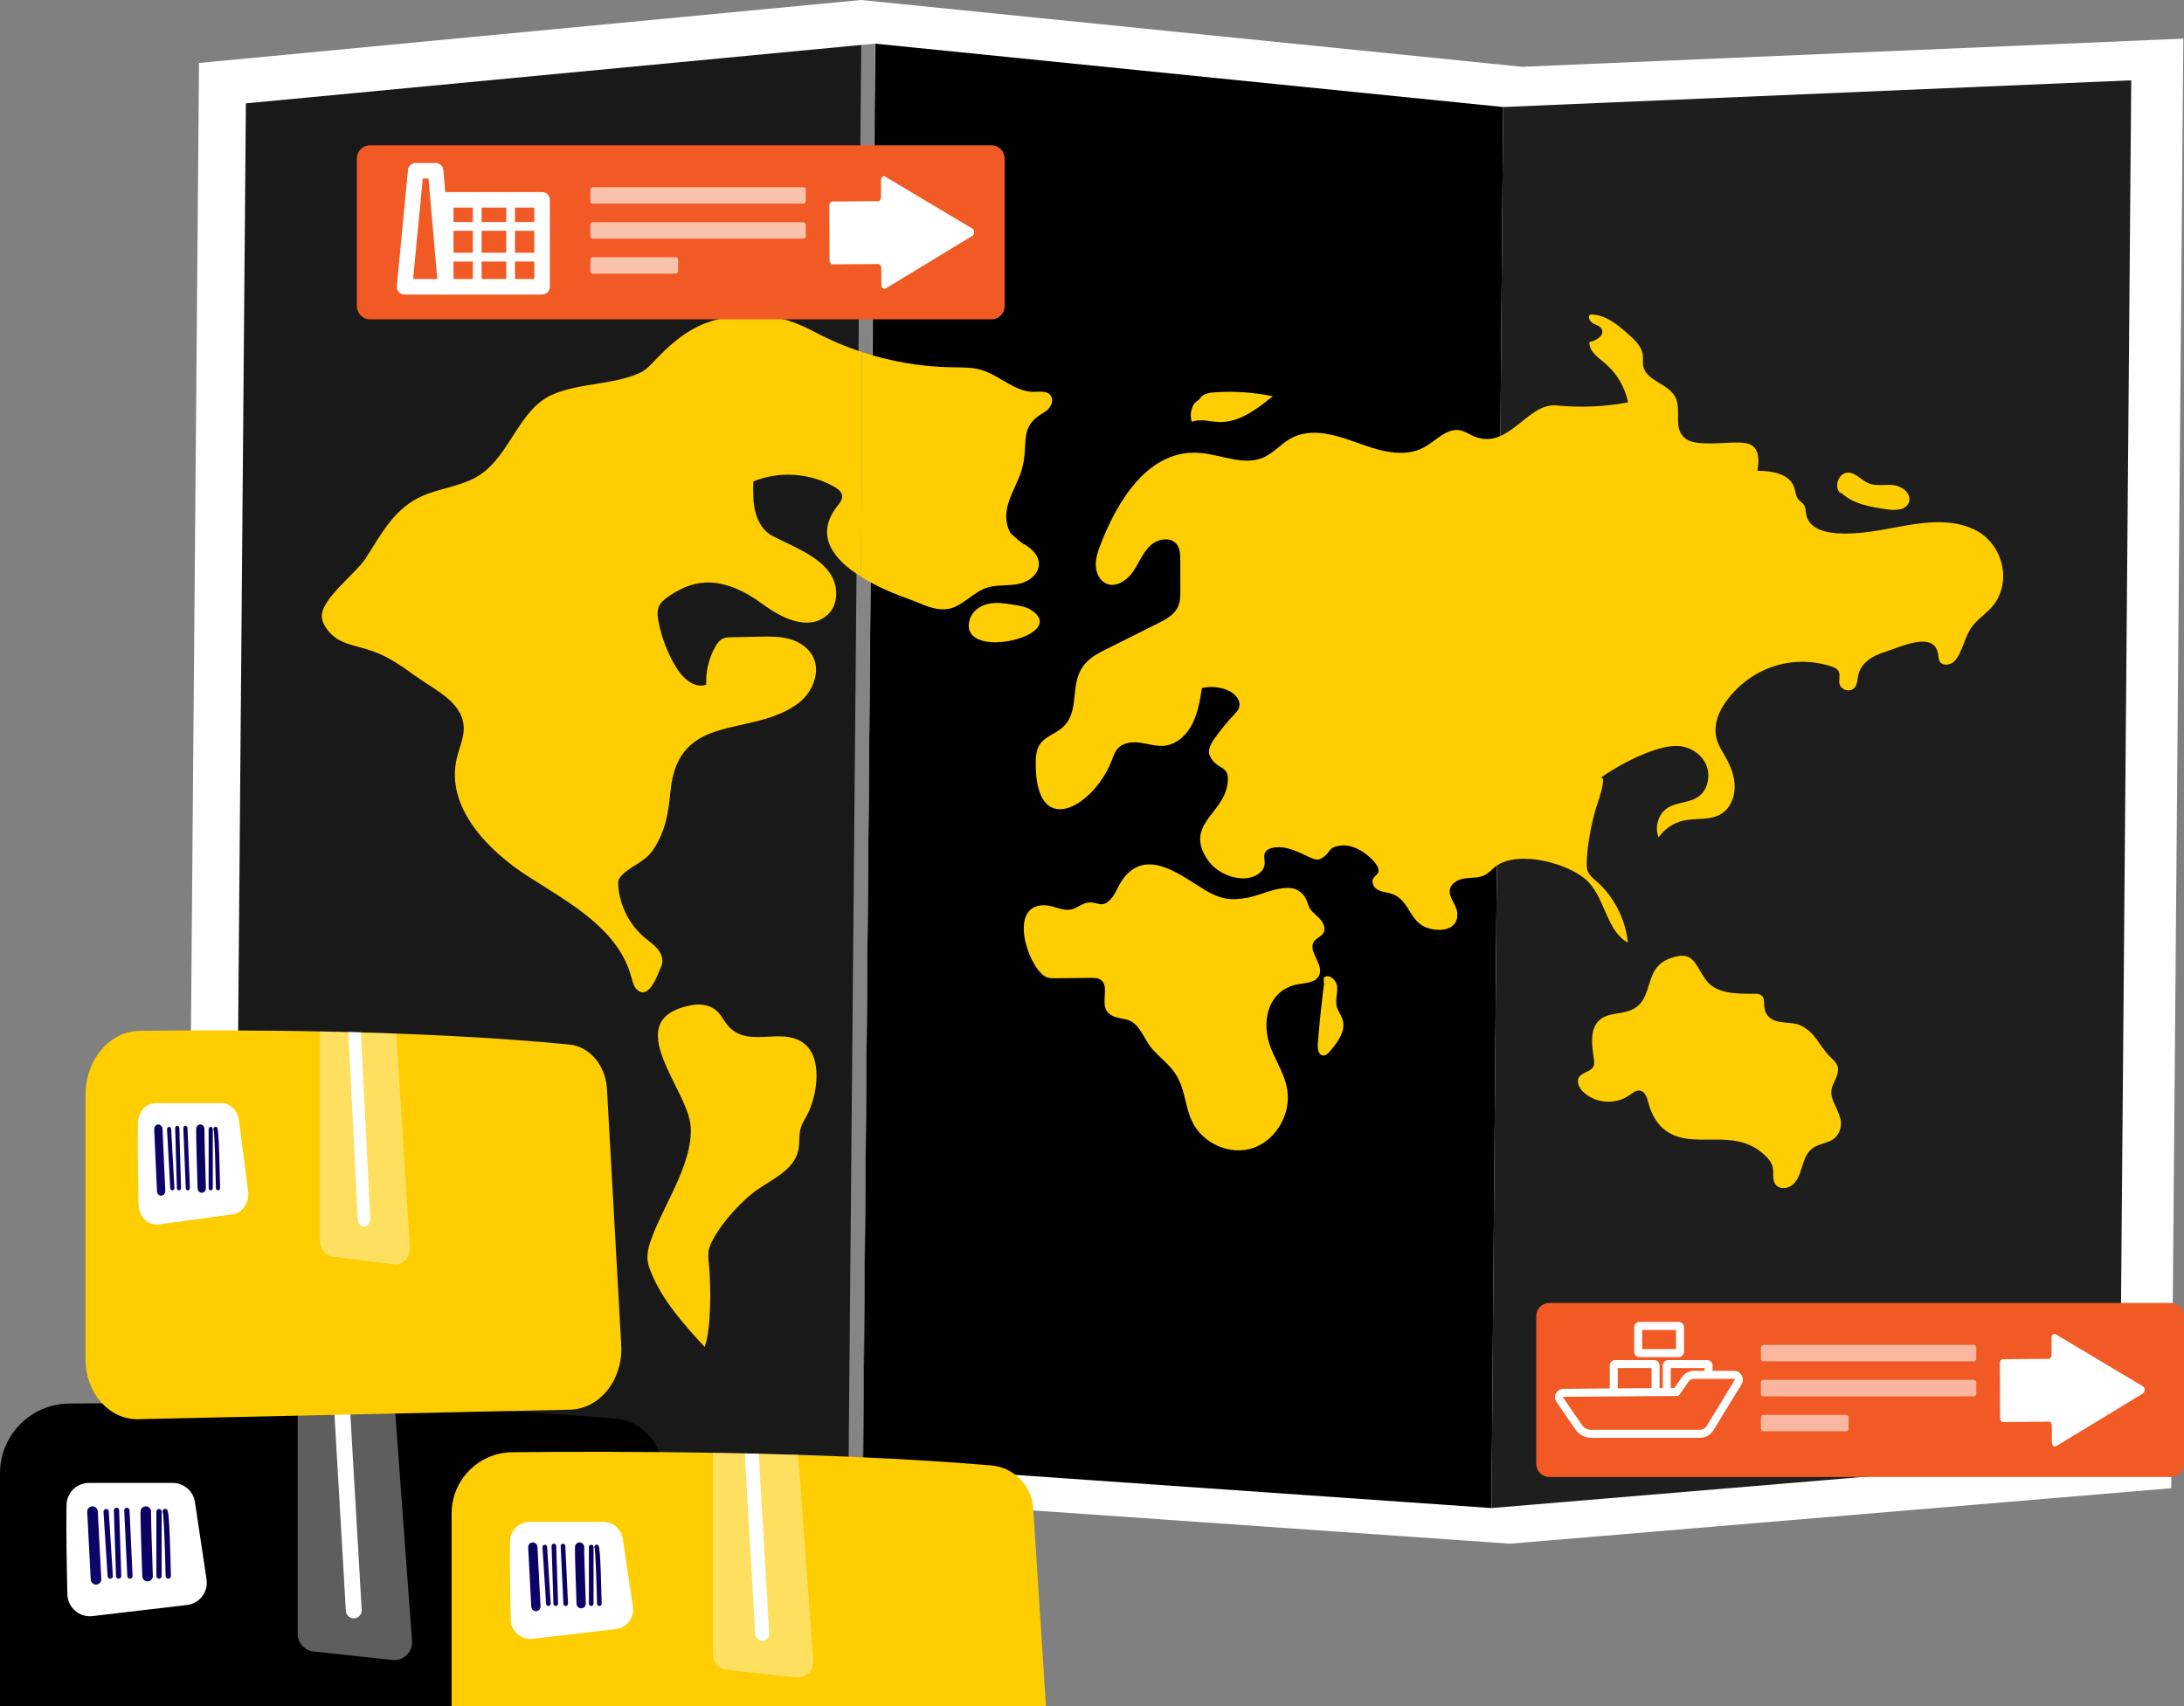 <svg width="192" height="150" viewBox="0 0 192 150" fill="none" xmlns="http://www.w3.org/2000/svg">
<rect x="0" y="0" width="192" height="150" fill="#808080" stroke="none"/>
<path d="M133.827 5.873L75.709 0L17.496 5.536L16.422 134.336L74.611 131.667L132.744 135.72L190.879 130.843L191.942 3.397L133.827 5.873Z" fill="white"/>
<path d="M75.884 128.741L20.596 131.273L21.616 9.088L76.925 3.837L75.884 128.741Z" fill="#191919"/>
<path d="M131.118 132.587L75.884 128.742L76.926 3.837L132.146 9.409L131.118 132.587Z" fill="black"/>
<path d="M186.354 127.962L131.118 132.587L132.146 9.409L187.362 7.062L186.354 127.962Z" fill="#1E1E1E"/>
<path opacity="0.47" d="M76.965 3.838L75.714 3.827L74.599 128.769L75.851 128.78L76.965 3.838Z" fill="white"/>
<path d="M116.394 86.53C116.171 88.273 115.989 90.022 115.85 91.773C115.816 92.191 115.898 92.76 116.301 92.8C116.545 92.825 116.747 92.621 116.911 92.434C117.606 91.638 118.353 90.613 118.017 89.599C117.892 89.221 117.625 88.904 117.522 88.519C117.368 87.94 117.61 87.324 117.548 86.728C117.486 86.131 116.768 85.544 116.367 85.977L116.394 86.53Z" fill="#fecd02"/>
<path d="M71.649 29.203C68.913 27.758 67.193 27.562 64.248 27.882C61.47 28.185 59.593 29.58 57.686 31.568C57.252 32.02 56.831 32.515 56.269 32.775C53.912 33.862 50.922 33.643 48.515 34.717C45.65 35.995 44.842 39.97 42.225 41.727C40.711 42.745 38.801 42.874 37.138 43.602C34.676 44.679 33.541 46.918 32.142 49.097C31.282 50.437 28.116 52.733 28.295 54.299C28.327 54.584 28.447 54.853 28.597 55.095C29.469 56.5 30.771 56.648 32.146 57.049C33.961 57.578 35.056 58.393 36.663 59.529C38.338 60.714 40.617 61.749 40.762 63.843C40.83 64.814 40.376 65.732 40.154 66.678C39.154 70.946 42.867 74.781 46.48 77.089C50.093 79.397 54.356 81.678 55.505 85.906C55.61 86.292 55.698 86.71 55.979 86.986C57.034 88.023 57.824 85.677 58.144 84.93C58.349 84.45 58.163 83.873 57.841 83.467C57.519 83.06 57.081 82.775 56.685 82.445C55.351 81.333 54.486 79.638 54.349 77.872C54.331 77.647 54.33 77.404 54.453 77.218C55.079 76.27 56.641 75.881 57.406 74.732C58.502 73.09 58.752 71.531 58.939 69.581C59.623 62.417 66.148 64.953 70.243 61.777C71.006 61.186 71.579 60.252 71.71 59.298C71.782 58.773 71.72 58.241 71.482 57.756C71.079 56.938 70.254 56.412 69.396 56.176C68.538 55.941 67.636 55.958 66.749 55.977C65.925 55.994 65.1 56.011 64.277 56.029C64.034 56.035 63.782 56.041 63.559 56.141C63.244 56.284 63.03 56.592 62.859 56.901C62.308 57.896 62.036 59.055 62.085 60.201C60.999 60.582 59.944 59.548 59.352 58.532C58.668 57.36 58.177 56.068 57.905 54.727C57.8 54.21 57.735 53.636 57.994 53.181C58.137 52.929 58.364 52.742 58.593 52.571C59.516 51.884 60.58 51.365 61.71 51.242C63.641 51.031 65.517 51.983 67.1 53.15C68.62 54.271 71.099 55.612 72.805 54.001C73.685 53.17 73.701 51.656 73.088 50.599C72.092 48.881 69.55 47.983 67.895 47.115C67.121 46.709 66.623 45.873 66.403 45.004C66.183 44.135 66.204 43.223 66.226 42.325C68.517 41.389 71.21 41.572 73.363 42.81C73.668 42.986 73.995 43.23 74.031 43.59C74.067 43.959 73.785 44.268 73.563 44.559C71.581 47.152 73.362 49.244 75.695 50.707C75.75 44.135 75.765 37.529 75.769 30.95C74.35 30.485 72.972 29.902 71.649 29.203Z" fill="#fecd02"/>
<path d="M92.365 34.769C92.046 34.338 91.413 34.447 90.888 34.451C89.213 34.462 87.883 33.002 86.273 32.525C85.429 32.275 84.536 32.303 83.658 32.29C80.983 32.249 78.315 31.792 75.765 30.952C75.761 37.531 75.747 44.137 75.691 50.709C77.144 51.62 78.811 52.288 79.916 52.677C81.087 53.092 82.205 53.772 83.457 53.517C84.619 53.281 85.665 51.969 86.869 51.635C87.741 51.394 88.672 51.52 89.558 51.336C90.444 51.153 91.366 50.467 91.329 49.533C91.299 48.773 90.654 48.202 90.011 47.832C90.011 47.905 88.898 46.994 88.792 46.797C87.821 44.85 89.233 43.136 89.774 41.456C90.557 39.023 89.398 37.593 91.805 36.245C92.317 35.958 92.719 35.246 92.365 34.769Z" fill="#fecd02"/>
<path d="M59.835 96.373C60.254 97.256 60.598 98.089 60.69 98.799C61.087 101.885 58.518 105.682 57.425 108.499C57.122 109.282 56.812 110.116 56.949 110.948C57.006 111.299 57.141 111.63 57.276 111.957C58.267 114.373 60.217 116.56 61.948 118.423C62.54 116.826 62.496 112.99 62.334 111.288C62.28 110.727 62.187 110.139 62.386 109.614C63.027 107.931 65.114 105.616 66.553 104.612C67.963 103.628 69.817 102.839 70.183 101.121C70.323 100.46 70.205 99.752 70.412 99.111C70.535 98.726 70.769 98.391 70.954 98.033C71.867 96.279 72.385 92.894 70.558 91.649C68.516 90.257 65.626 92.296 63.873 90.024C63.609 89.682 63.412 89.282 63.112 88.974C62.554 88.4 61.696 88.219 60.92 88.353C55.756 89.247 58.3 93.141 59.835 96.373Z" fill="#fecd02"/>
<path d="M92.267 70.881C93.898 71.96 96.713 69.593 97.748 66.826C97.878 66.48 97.998 66.119 98.235 65.84C98.719 65.273 99.55 65.2 100.273 65.305C100.998 65.41 101.719 65.649 102.444 65.553C103.484 65.415 104.344 64.59 104.83 63.628C105.316 62.666 105.491 61.575 105.659 60.504C106.429 60.308 107.261 60.383 107.986 60.715C108.545 60.971 109.098 61.536 108.942 62.149C108.87 62.43 108.662 62.648 108.467 62.857C107.856 63.51 107.288 64.204 106.766 64.935C106.443 65.386 106.127 65.973 106.369 66.474C107.028 67.841 108.233 67.13 107.886 69.084C107.451 71.531 104.235 72.532 106.072 75.457C106.745 76.526 107.967 77.167 109.199 77.225C110.084 77.266 111.173 76.792 111.184 75.877C111.187 75.605 111.091 75.326 111.172 75.068C111.279 74.733 111.647 74.569 111.985 74.516C113.089 74.342 114.157 74.916 115.176 75.388C115.484 75.531 115.851 75.664 116.143 75.49C117.097 74.925 116.652 74.459 117.948 74.335C119.053 74.228 120.346 75.109 120.971 75.98C121.122 76.189 121.258 76.46 121.163 76.701C121.08 76.911 120.851 77.019 120.735 77.212C120.544 77.529 120.736 77.968 121.037 78.175C121.337 78.382 121.711 78.429 122.065 78.504C123.725 78.857 123.764 80.494 124.937 81.31C125.89 81.974 128.316 82.105 128.102 80.197C128.024 79.499 127.347 78.926 127.458 78.234C127.556 77.624 128.219 77.3 128.811 77.222C129.404 77.145 130.036 77.203 130.566 76.917C130.919 76.727 131.186 76.404 131.508 76.161C133.489 74.67 138.183 75.937 139.703 77.609C141.124 79.172 141.282 81.864 143.11 82.877C142.897 80.801 141.884 78.824 140.342 77.476C140.059 77.228 139.747 76.986 139.598 76.633C139.473 76.338 139.48 76.003 139.497 75.681C139.578 74.036 139.89 72.505 140.324 70.97C140.272 71.153 141.484 67.818 140.613 68.449C142.172 67.32 145.577 65.465 147.531 65.585C148.549 65.648 149.554 66.257 149.981 67.215C150.409 68.172 150.151 69.445 149.31 70.041C148.504 70.611 147.386 70.502 146.568 71.052C145.78 71.582 145.444 72.727 145.812 73.621C146.325 72.889 147.1 72.36 147.952 72.159C149.094 71.888 150.392 72.173 151.379 71.518C152.107 71.035 152.489 70.113 152.498 69.218C152.507 68.324 152.187 67.456 151.758 66.679C151.448 66.117 151.076 65.579 150.909 64.955C150.644 63.955 150.958 62.867 151.518 62.006C153.6 58.804 157.452 57.421 161.016 58.598C161.253 58.676 161.507 58.781 161.63 59.005C161.809 59.33 161.637 59.744 161.712 60.109C161.832 60.685 162.681 60.903 163.047 60.452C163.299 60.14 163.284 59.691 163.38 59.296C163.628 58.269 164.64 57.641 165.623 57.349C166.825 56.991 170.055 55.34 170.386 57.523C170.416 57.715 170.41 57.916 170.489 58.091C170.715 58.584 171.47 58.513 171.829 58.115C172.569 57.293 172.699 55.943 173.416 55.025C174.05 54.213 174.987 53.726 175.518 52.818C176.834 50.571 175.832 47.633 173.543 46.545C171.35 45.502 168.798 45.965 166.421 46.406C164.785 46.71 159.168 47.876 158.768 45.136C158.735 44.911 158.742 44.672 158.637 44.472C158.507 44.225 158.234 44.096 158.068 43.873C157.856 43.588 157.848 43.2 157.734 42.861C157.319 41.63 155.757 41.404 154.497 41.389C154.624 40.626 154.693 39.695 154.099 39.222C153.763 38.956 153.31 38.926 152.887 38.907C151.788 38.859 149.137 39.267 148.225 38.601C147.018 37.72 147.849 36.22 147.323 35.005C146.764 33.714 144.684 33.535 144.453 32.141C144.403 31.839 144.458 31.528 144.423 31.224C144.338 30.483 143.755 29.926 143.209 29.438C142.22 28.554 141.099 27.619 139.792 27.654C139.546 27.854 139.766 28.275 140.044 28.427C140.321 28.578 140.675 28.656 140.815 28.946C141.084 29.501 140.313 29.957 139.723 30.073C139.694 30.885 140.483 31.423 141.093 31.935C142.122 32.8 142.854 34.037 143.13 35.378C141.053 35.764 138.924 35.855 136.823 35.646C134.291 35.395 132.666 39.551 129.664 38.398C129.221 38.228 128.825 37.923 128.36 37.832C127.192 37.603 126.252 38.747 125.202 39.325C123.603 40.203 121.644 39.748 119.931 39.143C117.884 38.42 115.395 37.382 113.332 38.629C112.561 39.095 111.945 39.821 111.129 40.195C109.415 40.982 107.471 40.016 105.605 39.831C101.002 39.374 98.231 44.032 96.735 47.912C96.508 48.501 96.305 49.119 96.335 49.752C96.365 50.386 96.675 51.041 97.234 51.301C98.062 51.687 99.024 51.074 99.564 50.319C100.104 49.564 100.433 48.641 101.094 47.998C101.755 47.354 102.971 47.146 103.493 47.915C103.749 48.293 103.76 48.788 103.761 49.25C103.763 50.128 103.764 51.005 103.766 51.883C103.767 52.366 103.765 52.865 103.576 53.306C103.259 54.042 102.504 54.449 101.802 54.8C100.279 55.563 98.755 56.325 97.231 57.088C96.717 57.346 96.196 57.607 95.76 57.988C93.77 59.725 95.108 62.13 93.572 63.802C92.952 64.477 91.924 64.68 91.415 65.449C91.04 66.017 91.041 66.756 91.057 67.443C91.101 69.357 91.579 70.426 92.267 70.881Z" fill="#fecd02"/>
<path d="M145.387 85.479C144.77 86.632 144.856 88.14 143.461 88.777C142.534 89.201 141.346 89.007 140.591 89.707C139.729 90.505 139.955 91.92 140.121 93.103C140.151 93.316 140.175 93.541 140.091 93.737C139.869 94.257 139.073 94.243 138.8 94.735C138.566 95.158 138.856 95.692 139.205 96.019C140.27 97.015 142.001 97.145 143.195 96.32C143.512 96.1 143.856 95.806 144.228 95.9C144.66 96.01 144.806 96.553 144.923 96.998C145.173 97.945 145.668 98.855 146.449 99.413C148.906 101.17 152.362 99.032 155.091 101.51C155.426 101.815 155.745 102.176 155.843 102.627C155.948 103.113 155.79 103.671 156.055 104.088C156.386 104.61 157.201 104.539 157.646 104.118C158.092 103.697 158.27 103.062 158.457 102.469C158.643 101.875 158.887 101.248 159.399 100.916C160.261 100.357 161.242 100.57 161.719 99.434C162.314 97.984 160.539 96.783 161.103 95.463C161.354 94.873 161.757 94.229 161.504 93.639C161.376 93.34 161.104 93.14 160.879 92.908C159.828 91.821 159.649 90.798 158.248 90.135C157.354 89.712 155.501 90.26 155.135 88.717C155.039 88.315 155.176 87.811 154.877 87.537C154.707 87.382 154.458 87.371 154.231 87.371C152.664 87.377 150.799 87.401 149.906 86.069C148.918 84.597 148.803 83.535 146.797 84.266C146.066 84.532 145.659 84.971 145.387 85.479Z" fill="#fecd02"/>
<path d="M98.656 77.377C98.329 77.846 98.145 78.41 97.8 78.865C96.831 80.145 96.409 79.014 95.314 79.444C94.936 79.593 94.601 79.858 94.206 79.952C93.408 80.142 92.616 79.591 91.798 79.588C88.644 79.575 90.3 84.817 91.826 85.822C92.109 86.008 92.465 86.011 92.8 86.007C93.84 85.997 94.879 85.986 95.918 85.976C96.215 85.973 96.532 85.976 96.776 86.15C97.528 86.684 96.811 88.006 97.264 88.826C97.574 89.388 98.295 89.492 98.912 89.608C100.215 89.853 100.5 91.319 101.298 92.224C102.323 93.387 103.302 93.856 103.88 95.544C104.223 96.547 104.341 97.632 104.795 98.587C105.725 100.551 108.141 101.609 110.153 100.935C112.164 100.26 113.52 97.939 113.161 95.784C112.951 94.524 112.25 93.422 111.763 92.247C110.778 89.872 111.444 86.98 114.172 86.526C114.861 86.412 115.735 86.372 115.992 85.701C116.363 84.735 114.934 83.605 115.526 82.765C115.739 82.463 116.152 82.355 116.34 82.035C116.592 81.605 116.305 81.048 115.954 80.7C115.603 80.352 115.161 80.05 115.016 79.57C114.2 76.866 111.521 78.556 109.733 78.912C108.138 79.23 107.229 79.023 105.902 78.231C103.848 77.002 100.735 74.395 98.656 77.377Z" fill="#fecd02"/>
<path d="M105.449 35.09C105.685 34.635 106.261 34.529 106.759 34.493C108.474 34.373 110.206 34.488 111.893 34.836C110.497 35.972 108.938 37.165 107.163 37.104C106.357 37.076 105.522 36.788 104.769 37.084C104.592 36.535 104.69 35.9 105.021 35.434L105.449 35.09Z" fill="#fecd02"/>
<path d="M85.611 55.968C87.362 57.401 93.538 55.489 90.656 53.64C90.191 53.341 89.632 53.249 89.091 53.163C88.362 53.048 87.616 52.933 86.895 53.087C86.173 53.242 85.472 53.725 85.255 54.453C85.046 55.154 85.216 55.646 85.611 55.968Z" fill="#fecd02"/>
<path d="M161.897 43.36C162.98 44.342 164.497 44.584 165.924 44.785C166.636 44.885 167.569 44.858 167.815 44.16C168.075 43.423 167.237 42.742 166.484 42.657C165.73 42.572 164.93 42.778 164.231 42.472C163.612 42.201 163.124 41.546 162.452 41.553C161.669 41.559 161.195 42.741 161.743 43.319L161.897 43.36Z" fill="#fecd02"/>
<path d="M87.165 28.073H32.526C31.89 28.073 31.374 27.558 31.374 26.921V13.926C31.374 13.29 31.889 12.774 32.526 12.774H87.165C87.802 12.774 88.318 13.29 88.318 13.926V26.921C88.317 27.557 87.802 28.073 87.165 28.073Z" fill="#F15A24"/>
<path d="M47.472 20.291H39.438C39.225 20.291 39.052 20.118 39.052 19.905C39.052 19.692 39.225 19.519 39.438 19.519H47.473C47.686 19.519 47.859 19.692 47.859 19.905C47.858 20.118 47.685 20.291 47.472 20.291Z" fill="white"/>
<path d="M41.954 25.476C41.741 25.476 41.568 25.191 41.568 24.84V17.977C41.568 17.626 41.741 17.341 41.954 17.341C42.167 17.341 42.34 17.626 42.34 17.977V24.84C42.34 25.191 42.168 25.476 41.954 25.476Z" fill="white"/>
<path d="M44.89 25.475C44.677 25.475 44.504 25.19 44.504 24.84V17.976C44.504 17.625 44.677 17.341 44.89 17.341C45.103 17.341 45.276 17.625 45.276 17.976V24.84C45.276 25.19 45.103 25.475 44.89 25.475Z" fill="white"/>
<path d="M47.226 22.994H39.481C39.244 22.994 39.052 22.822 39.052 22.608C39.052 22.395 39.244 22.222 39.481 22.222H47.226C47.464 22.222 47.657 22.395 47.657 22.608C47.657 22.822 47.464 22.994 47.226 22.994Z" fill="white"/>
<path d="M47.657 25.895H39.188C38.81 25.895 38.505 25.589 38.505 25.213V17.568C38.505 17.191 38.811 16.886 39.188 16.886H47.657C48.034 16.886 48.339 17.192 48.339 17.568V25.212C48.339 25.589 48.034 25.895 47.657 25.895ZM39.87 24.53H46.974V18.251H39.87V24.53Z" fill="white"/>
<path d="M39.188 25.895H35.566C35.373 25.895 35.19 25.814 35.06 25.672C34.931 25.529 34.867 25.339 34.886 25.147L35.866 14.946C35.899 14.596 36.193 14.329 36.546 14.329H38.295C38.65 14.329 38.944 14.599 38.975 14.952L39.868 25.153C39.884 25.344 39.821 25.533 39.691 25.674C39.562 25.814 39.379 25.895 39.188 25.895ZM36.317 24.529H38.442L37.67 15.694H37.166L36.317 24.529Z" fill="white"/>
<g opacity="0.79">
<path opacity="0.79" d="M70.62 17.907H52.119C51.999 17.907 51.902 17.81 51.902 17.69V16.676C51.902 16.556 51.999 16.459 52.119 16.459H70.62C70.74 16.459 70.837 16.556 70.837 16.676V17.69C70.837 17.81 70.74 17.907 70.62 17.907Z" fill="white"/>
<path opacity="0.79" d="M70.62 20.983H52.119C51.999 20.983 51.902 20.887 51.902 20.767V19.753C51.902 19.633 51.999 19.536 52.119 19.536H70.62C70.74 19.536 70.837 19.633 70.837 19.753V20.767C70.837 20.887 70.74 20.983 70.62 20.983Z" fill="white"/>
<path opacity="0.79" d="M59.398 24.059H52.119C51.999 24.059 51.902 23.963 51.902 23.843V22.829C51.902 22.709 51.999 22.612 52.119 22.612H59.398C59.518 22.612 59.615 22.709 59.615 22.829V23.843C59.615 23.962 59.517 24.059 59.398 24.059Z" fill="white"/>
</g>
<path d="M77.858 25.365L85.486 20.734C85.691 20.609 85.69 20.224 85.483 20.102L77.82 15.528C77.645 15.424 77.448 15.593 77.448 15.846L77.454 17.338C77.454 17.53 77.337 17.686 77.191 17.687L73.172 17.718C73.026 17.719 72.909 17.875 72.909 18.067L72.928 22.898C72.928 23.09 73.047 23.244 73.193 23.244L77.213 23.213C77.358 23.212 77.477 23.368 77.478 23.56L77.483 25.052C77.484 25.303 77.683 25.471 77.858 25.365Z" fill="white"/>
<path d="M190.847 129.855H136.208C135.572 129.855 135.056 129.34 135.056 128.703V115.708C135.056 115.072 135.571 114.556 136.208 114.556H190.847C191.484 114.556 192 115.071 192 115.708V128.703C192 129.339 191.484 129.855 190.847 129.855Z" fill="#F15A24"/>
<path d="M144.134 119.315H147.575C147.835 119.315 148.045 119.104 148.045 118.845V116.694C148.045 116.435 147.834 116.224 147.575 116.224H144.135C143.875 116.224 143.665 116.436 143.665 116.694V118.845C143.664 119.104 143.875 119.315 144.134 119.315ZM144.367 118.612V116.928H147.341V118.612H144.367Z" fill="white"/>
<path d="M153.117 120.918C152.981 120.674 152.723 120.523 152.446 120.523C152.444 120.523 152.442 120.523 152.442 120.523H150.557V120.046C150.557 119.786 150.346 119.576 150.087 119.576H146.647C146.387 119.576 146.177 119.787 146.177 120.046V122.039L145.897 122.041V120.046C145.897 119.786 145.686 119.576 145.427 119.576H141.987C141.727 119.576 141.517 119.787 141.517 120.046V122.073L137.438 122.105C137.166 122.107 136.918 122.258 136.792 122.499C136.664 122.74 136.681 123.031 136.835 123.26L138.503 125.687C138.815 126.14 139.33 126.411 139.879 126.411H149.438C149.925 126.411 150.37 126.165 150.631 125.749L153.101 121.706C153.248 121.465 153.255 121.164 153.117 120.918ZM146.879 122.033V120.278H149.853V120.522H148.926C148.498 120.522 148.097 120.733 147.854 121.087L147.203 122.03L146.879 122.033ZM142.218 120.278H145.192V122.045L142.284 122.066L142.218 122.067V120.278ZM152.5 121.336L150.03 125.378C149.901 125.584 149.679 125.707 149.436 125.707H139.877C139.559 125.707 139.261 125.551 139.08 125.288L137.414 122.864C137.41 122.859 137.401 122.846 137.412 122.826C137.421 122.808 137.434 122.808 137.441 122.808L142.29 122.77L145.968 122.744L146.53 122.74L147.391 122.733C147.505 122.732 147.612 122.675 147.678 122.581L148.433 121.487C148.545 121.324 148.729 121.227 148.926 121.227H152.442H152.443C152.47 121.227 152.49 121.239 152.504 121.262C152.517 121.285 152.517 121.31 152.5 121.336Z" fill="white"/>
<g opacity="0.75">
<path opacity="0.75" d="M173.522 119.688H155.02C154.901 119.688 154.804 119.592 154.804 119.472V118.458C154.804 118.338 154.901 118.241 155.02 118.241H173.522C173.642 118.241 173.738 118.338 173.738 118.458V119.472C173.738 119.592 173.642 119.688 173.522 119.688Z" fill="white"/>
<path opacity="0.75" d="M173.522 122.765H155.02C154.901 122.765 154.804 122.668 154.804 122.548V121.534C154.804 121.414 154.901 121.318 155.02 121.318H173.522C173.642 121.318 173.738 121.414 173.738 121.534V122.548C173.738 122.668 173.642 122.765 173.522 122.765Z" fill="white"/>
<path opacity="0.75" d="M162.3 125.841H155.02C154.901 125.841 154.804 125.745 154.804 125.625V124.611C154.804 124.491 154.901 124.394 155.02 124.394H162.3C162.42 124.394 162.516 124.491 162.516 124.611V125.625C162.516 125.744 162.42 125.841 162.3 125.841Z" fill="white"/>
</g>
<path d="M180.76 127.146L188.388 122.515C188.593 122.39 188.591 122.005 188.386 121.883L180.723 117.309C180.548 117.205 180.35 117.374 180.351 117.627L180.356 119.119C180.357 119.311 180.24 119.467 180.094 119.468L176.074 119.499C175.928 119.5 175.811 119.656 175.812 119.848L175.83 124.679C175.831 124.871 175.949 125.025 176.095 125.025L180.115 124.994C180.261 124.993 180.379 125.149 180.38 125.341L180.386 126.833C180.386 127.085 180.585 127.253 180.76 127.146Z" fill="white"/>
<path d="M0 155.136V129.536C0 126.172 2.704 123.435 6.069 123.399C16.166 123.289 36.991 123.284 54.031 124.719C56.356 124.915 58.165 126.82 58.249 129.151L59.841 153.901C59.96 157.175 57.371 159.91 54.094 159.972L5.865 160.888C2.644 160.95 0 158.356 0 155.136Z" fill="black"/>
<path d="M5.848 132.306C5.806 134.484 5.87 137.94 5.923 140.173C5.951 141.335 6.971 142.22 8.126 142.085L16.436 141.111C17.543 140.981 18.323 139.961 18.158 138.859L17.138 132.057C16.993 131.091 16.163 130.377 15.187 130.377H7.821C6.748 130.378 5.87 131.233 5.848 132.306Z" fill="white"/>
<path opacity="0.37" d="M27.565 145.197L34.497 145.944C35.467 146.049 36.294 145.25 36.223 144.276L34.707 123.663C31.802 123.571 28.935 123.504 26.17 123.457V143.644C26.17 144.441 26.771 145.111 27.565 145.197Z" fill="white"/>
<path d="M30.406 141.624C30.427 141.994 30.735 142.28 31.102 142.28C31.115 142.28 31.129 142.28 31.143 142.279C31.527 142.256 31.821 141.927 31.798 141.543L30.753 123.552C30.284 123.541 29.82 123.531 29.355 123.52L30.406 141.624Z" fill="white"/>
<path d="M9.691 138.799C9.569 138.799 9.467 138.705 9.459 138.581L9.099 132.915C9.091 132.787 9.188 132.676 9.316 132.668C9.451 132.658 9.555 132.757 9.563 132.885L9.923 138.552C9.931 138.68 9.834 138.79 9.705 138.799C9.701 138.799 9.696 138.799 9.691 138.799Z" fill="url(#paint0_linear)"/>
<path d="M10.431 138.799C10.306 138.799 10.203 138.7 10.199 138.574L10.011 132.799C10.007 132.671 10.107 132.564 10.236 132.559C10.383 132.551 10.471 132.656 10.475 132.784L10.664 138.559C10.668 138.687 10.567 138.794 10.439 138.798C10.439 138.799 10.434 138.799 10.431 138.799Z" fill="url(#paint1_linear)"/>
<path d="M11.424 138.799C11.3 138.799 11.198 138.703 11.192 138.578C11.146 137.628 10.921 132.888 10.921 132.792C10.921 132.663 11.025 132.56 11.153 132.56C11.281 132.56 11.385 132.663 11.386 132.79C11.388 132.916 11.564 136.616 11.656 138.556C11.662 138.684 11.563 138.793 11.435 138.799C11.431 138.799 11.427 138.799 11.424 138.799ZM11.385 132.791H11.39H11.385Z" fill="url(#paint2_linear)"/>
<path d="M12.973 139.031C12.724 139.031 12.518 138.834 12.509 138.583C12.313 132.988 12.347 132.862 12.369 132.778C12.437 132.53 12.694 132.385 12.94 132.452C13.167 132.514 13.309 132.735 13.278 132.962C13.263 133.299 13.368 136.554 13.437 138.551C13.446 138.807 13.246 139.023 12.989 139.031C12.984 139.031 12.979 139.031 12.973 139.031Z" fill="url(#paint3_linear)"/>
<path d="M13.98 138.799C13.851 138.799 13.748 138.695 13.748 138.567V132.9C13.748 132.771 13.852 132.668 13.98 132.668C14.109 132.668 14.212 132.772 14.212 132.9V138.567C14.212 138.695 14.109 138.799 13.98 138.799Z" fill="url(#paint4_linear)"/>
<path d="M14.794 138.799C14.668 138.799 14.564 138.698 14.561 138.572C14.517 136.603 14.413 133.387 14.32 133C14.279 132.928 14.28 132.835 14.329 132.759C14.399 132.651 14.543 132.622 14.65 132.693C14.777 132.776 14.897 132.854 15.027 138.561C15.029 138.69 14.928 138.795 14.8 138.799H14.794V138.799Z" fill="url(#paint5_linear)"/>
<path d="M8.441 139.315C8.196 139.315 7.99 139.123 7.977 138.874L7.667 132.924C7.654 132.668 7.851 132.449 8.107 132.436C8.35 132.419 8.582 132.62 8.596 132.876L8.906 138.826C8.919 139.082 8.722 139.301 8.465 139.314C8.457 139.315 8.449 139.315 8.441 139.315Z" fill="url(#paint6_linear)"/>
<path d="M7.522 119.535V96.22C7.522 93.157 9.65 90.665 12.298 90.631C20.245 90.531 36.636 90.526 50.047 91.833C51.877 92.012 53.301 93.746 53.367 95.87L54.621 118.409C54.715 121.391 52.677 123.882 50.098 123.939L12.138 124.773C9.603 124.829 7.522 122.467 7.522 119.535Z" fill="#fecd02"/>
<path d="M12.125 98.743C12.091 100.727 12.142 103.874 12.183 105.908C12.205 106.966 13.008 107.772 13.917 107.649L20.457 106.762C21.328 106.644 21.942 105.715 21.812 104.711L21.009 98.517C20.895 97.638 20.242 96.987 19.474 96.987H13.678C12.833 96.987 12.142 97.766 12.125 98.743Z" fill="white"/>
<path opacity="0.37" d="M29.217 110.483L34.673 111.164C35.436 111.259 36.088 110.531 36.032 109.645L34.839 90.872C32.552 90.788 30.296 90.727 28.119 90.684V109.068C28.119 109.795 28.592 110.405 29.217 110.483Z" fill="white"/>
<path d="M31.453 107.229C31.47 107.567 31.712 107.827 32.001 107.827C32.011 107.827 32.022 107.827 32.032 107.826C32.335 107.805 32.566 107.506 32.548 107.156L31.726 90.771C31.357 90.761 30.991 90.752 30.625 90.742L31.453 107.229Z" fill="white"/>
<path d="M15.15 104.657C15.054 104.657 14.973 104.571 14.967 104.459L14.684 99.298C14.678 99.182 14.755 99.081 14.856 99.073C14.962 99.064 15.043 99.154 15.05 99.272L15.332 104.432C15.339 104.549 15.262 104.649 15.162 104.656C15.157 104.657 15.153 104.657 15.15 104.657Z" fill="url(#paint7_linear)"/>
<path d="M15.732 104.657C15.634 104.657 15.552 104.567 15.549 104.452L15.401 99.193C15.397 99.076 15.477 98.978 15.578 98.974C15.694 98.968 15.763 99.062 15.767 99.179L15.915 104.438C15.918 104.555 15.839 104.653 15.738 104.657C15.738 104.657 15.734 104.657 15.732 104.657Z" fill="url(#paint8_linear)"/>
<path d="M16.513 104.657C16.416 104.657 16.335 104.569 16.331 104.455C16.295 103.591 16.117 99.273 16.117 99.186C16.117 99.069 16.198 98.974 16.3 98.974C16.4 98.974 16.482 99.068 16.483 99.184C16.485 99.299 16.624 102.668 16.696 104.435C16.701 104.551 16.623 104.651 16.522 104.656C16.519 104.657 16.516 104.657 16.513 104.657ZM16.483 99.186H16.486H16.483Z" fill="url(#paint9_linear)"/>
<path d="M17.733 104.868C17.537 104.868 17.374 104.688 17.368 104.46C17.213 99.364 17.24 99.25 17.258 99.173C17.311 98.947 17.513 98.814 17.707 98.876C17.886 98.933 17.998 99.134 17.973 99.341C17.962 99.647 18.044 102.612 18.099 104.431C18.106 104.664 17.948 104.86 17.746 104.869C17.742 104.868 17.737 104.868 17.733 104.868Z" fill="url(#paint10_linear)"/>
<path d="M18.525 104.657C18.424 104.657 18.342 104.562 18.342 104.445V99.284C18.342 99.167 18.424 99.073 18.525 99.073C18.626 99.073 18.708 99.167 18.708 99.284V104.445C18.709 104.562 18.627 104.657 18.525 104.657Z" fill="url(#paint11_linear)"/>
<path d="M19.166 104.657C19.066 104.657 18.985 104.565 18.983 104.451C18.948 102.657 18.866 99.728 18.793 99.376C18.761 99.31 18.761 99.226 18.8 99.157C18.855 99.059 18.969 99.032 19.053 99.097C19.153 99.172 19.247 99.244 19.349 104.441C19.351 104.558 19.271 104.655 19.17 104.658H19.166V104.657Z" fill="url(#paint12_linear)"/>
<path d="M14.165 105.127C13.972 105.127 13.81 104.952 13.8 104.726L13.556 99.307C13.546 99.073 13.701 98.874 13.903 98.862C14.095 98.847 14.277 99.03 14.287 99.263L14.531 104.682C14.541 104.916 14.387 105.114 14.184 105.127C14.178 105.127 14.171 105.127 14.165 105.127Z" fill="url(#paint13_linear)"/>
<path d="M44.851 160.591C42.023 160.645 39.702 158.368 39.702 155.541V133.066C39.702 130.113 42.076 127.71 45.03 127.678C53.895 127.582 72.178 127.577 87.138 128.838C89.179 129.009 90.767 130.682 90.841 132.729L92.239 154.457C92.343 157.332 90.07 159.732 87.193 159.787L44.851 160.591Z" fill="#fecd02"/>
<path d="M44.837 135.497C44.799 137.41 44.856 140.444 44.902 142.404C44.926 143.424 45.822 144.202 46.836 144.082L54.131 143.228C55.103 143.114 55.788 142.218 55.643 141.251L54.748 135.279C54.62 134.431 53.892 133.804 53.034 133.804H46.569C45.626 133.805 44.855 134.556 44.837 135.497Z" fill="white"/>
<path opacity="0.37" d="M63.902 146.815L69.988 147.472C70.839 147.564 71.566 146.861 71.503 146.007L70.172 127.91C67.621 127.829 65.105 127.77 62.676 127.729V145.452C62.677 146.152 63.205 146.74 63.902 146.815Z" fill="white"/>
<path d="M66.397 143.679C66.415 144.004 66.685 144.255 67.007 144.255C67.019 144.255 67.031 144.254 67.043 144.253C67.38 144.234 67.638 143.945 67.619 143.607L66.701 127.813C66.29 127.802 65.881 127.794 65.473 127.784L66.397 143.679Z" fill="white"/>
<path d="M48.211 141.198C48.103 141.198 48.014 141.115 48.007 141.007L47.691 136.032C47.684 135.919 47.77 135.823 47.882 135.815C48.001 135.806 48.091 135.894 48.099 136.006L48.414 140.981C48.422 141.093 48.336 141.19 48.223 141.197C48.219 141.198 48.215 141.198 48.211 141.198Z" fill="url(#paint14_linear)"/>
<path d="M48.86 141.198C48.75 141.198 48.66 141.111 48.655 141L48.49 135.93C48.486 135.817 48.575 135.723 48.687 135.719C48.818 135.713 48.895 135.804 48.898 135.917L49.063 140.987C49.067 141.1 48.978 141.194 48.866 141.197H48.86V141.198Z" fill="url(#paint15_linear)"/>
<path d="M49.731 141.198C49.623 141.198 49.533 141.113 49.528 141.004C49.488 140.17 49.289 136.008 49.289 135.924C49.289 135.811 49.38 135.72 49.493 135.72C49.605 135.72 49.696 135.811 49.698 135.922C49.7 136.033 49.855 139.281 49.936 140.985C49.941 141.097 49.855 141.193 49.741 141.198C49.738 141.198 49.735 141.198 49.731 141.198ZM49.697 135.924H49.701H49.697Z" fill="url(#paint16_linear)"/>
<path d="M51.092 141.402C50.873 141.402 50.692 141.229 50.684 141.009C50.512 136.097 50.542 135.986 50.562 135.912C50.621 135.694 50.847 135.566 51.062 135.625C51.262 135.68 51.387 135.873 51.359 136.073C51.347 136.368 51.438 139.226 51.499 140.979C51.507 141.204 51.331 141.393 51.106 141.401C51.101 141.402 51.096 141.402 51.092 141.402Z" fill="url(#paint17_linear)"/>
<path d="M51.976 141.198C51.863 141.198 51.772 141.107 51.772 140.994V136.019C51.772 135.906 51.863 135.815 51.976 135.815C52.089 135.815 52.18 135.906 52.18 136.019V140.994C52.18 141.107 52.089 141.198 51.976 141.198Z" fill="url(#paint18_linear)"/>
<path d="M52.69 141.198C52.579 141.198 52.489 141.109 52.486 140.998C52.448 139.27 52.356 136.446 52.275 136.107C52.239 136.043 52.239 135.961 52.282 135.895C52.344 135.8 52.47 135.774 52.565 135.836C52.676 135.909 52.782 135.978 52.895 140.989C52.897 141.102 52.808 141.195 52.696 141.197H52.69V141.198Z" fill="url(#paint19_linear)"/>
<path d="M47.112 141.651C46.897 141.651 46.716 141.482 46.705 141.264L46.433 136.04C46.421 135.815 46.594 135.623 46.819 135.612C47.033 135.597 47.236 135.773 47.248 135.998L47.52 141.222C47.531 141.447 47.358 141.639 47.133 141.65C47.127 141.651 47.12 141.651 47.112 141.651Z" fill="url(#paint20_linear)"/>
<defs>
<linearGradient id="paint0_linear" x1="12.322" y1="131.651" x2="-2.547" y2="153.264" gradientUnits="userSpaceOnUse">
<stop stop-color="#09005D"/>
<stop offset="1" stop-color="#1A0F91"/>
</linearGradient>
<linearGradient id="paint1_linear" x1="12.857" y1="132.019" x2="-2.012" y2="153.632" gradientUnits="userSpaceOnUse">
<stop stop-color="#09005D"/>
<stop offset="1" stop-color="#1A0F91"/>
</linearGradient>
<linearGradient id="paint2_linear" x1="13.502" y1="132.463" x2="-1.366" y2="154.076" gradientUnits="userSpaceOnUse">
<stop stop-color="#09005D"/>
<stop offset="1" stop-color="#1A0F91"/>
</linearGradient>
<linearGradient id="paint3_linear" x1="14.618" y1="133.231" x2="-0.25" y2="154.844" gradientUnits="userSpaceOnUse">
<stop stop-color="#09005D"/>
<stop offset="1" stop-color="#1A0F91"/>
</linearGradient>
<linearGradient id="paint4_linear" x1="15.354" y1="133.738" x2="0.486" y2="155.35" gradientUnits="userSpaceOnUse">
<stop stop-color="#09005D"/>
<stop offset="1" stop-color="#1A0F91"/>
</linearGradient>
<linearGradient id="paint5_linear" x1="15.811" y1="134.052" x2="0.943" y2="155.665" gradientUnits="userSpaceOnUse">
<stop stop-color="#09005D"/>
<stop offset="1" stop-color="#1A0F91"/>
</linearGradient>
<linearGradient id="paint6_linear" x1="11.556" y1="131.125" x2="-3.312" y2="152.738" gradientUnits="userSpaceOnUse">
<stop stop-color="#09005D"/>
<stop offset="1" stop-color="#1A0F91"/>
</linearGradient>
<linearGradient id="paint7_linear" x1="17.572" y1="98.141" x2="4.008" y2="117.857" gradientUnits="userSpaceOnUse">
<stop stop-color="#09005D"/>
<stop offset="1" stop-color="#1A0F91"/>
</linearGradient>
<linearGradient id="paint8_linear" x1="17.95" y1="98.486" x2="4.423" y2="118.148" gradientUnits="userSpaceOnUse">
<stop stop-color="#09005D"/>
<stop offset="1" stop-color="#1A0F91"/>
</linearGradient>
<linearGradient id="paint9_linear" x1="18.423" y1="98.886" x2="4.878" y2="118.575" gradientUnits="userSpaceOnUse">
<stop stop-color="#09005D"/>
<stop offset="1" stop-color="#1A0F91"/>
</linearGradient>
<linearGradient id="paint10_linear" x1="19.233" y1="99.597" x2="5.758" y2="119.185" gradientUnits="userSpaceOnUse">
<stop stop-color="#09005D"/>
<stop offset="1" stop-color="#1A0F91"/>
</linearGradient>
<linearGradient id="paint11_linear" x1="19.772" y1="100.054" x2="6.282" y2="119.663" gradientUnits="userSpaceOnUse">
<stop stop-color="#09005D"/>
<stop offset="1" stop-color="#1A0F91"/>
</linearGradient>
<linearGradient id="paint12_linear" x1="20.109" y1="100.333" x2="6.565" y2="120.022" gradientUnits="userSpaceOnUse">
<stop stop-color="#09005D"/>
<stop offset="1" stop-color="#1A0F91"/>
</linearGradient>
<linearGradient id="paint13_linear" x1="17.014" y1="97.678" x2="3.508" y2="117.312" gradientUnits="userSpaceOnUse">
<stop stop-color="#09005D"/>
<stop offset="1" stop-color="#1A0F91"/>
</linearGradient>
<linearGradient id="paint14_linear" x1="50.52" y1="134.923" x2="37.466" y2="153.898" gradientUnits="userSpaceOnUse">
<stop stop-color="#09005D"/>
<stop offset="1" stop-color="#1A0F91"/>
</linearGradient>
<linearGradient id="paint15_linear" x1="50.989" y1="135.246" x2="37.936" y2="154.22" gradientUnits="userSpaceOnUse">
<stop stop-color="#09005D"/>
<stop offset="1" stop-color="#1A0F91"/>
</linearGradient>
<linearGradient id="paint16_linear" x1="51.556" y1="135.636" x2="38.502" y2="154.61" gradientUnits="userSpaceOnUse">
<stop stop-color="#09005D"/>
<stop offset="1" stop-color="#1A0F91"/>
</linearGradient>
<linearGradient id="paint17_linear" x1="52.536" y1="136.31" x2="39.483" y2="155.285" gradientUnits="userSpaceOnUse">
<stop stop-color="#09005D"/>
<stop offset="1" stop-color="#1A0F91"/>
</linearGradient>
<linearGradient id="paint18_linear" x1="53.182" y1="136.755" x2="40.129" y2="155.729" gradientUnits="userSpaceOnUse">
<stop stop-color="#09005D"/>
<stop offset="1" stop-color="#1A0F91"/>
</linearGradient>
<linearGradient id="paint19_linear" x1="53.583" y1="137.031" x2="40.53" y2="156.005" gradientUnits="userSpaceOnUse">
<stop stop-color="#09005D"/>
<stop offset="1" stop-color="#1A0F91"/>
</linearGradient>
<linearGradient id="paint20_linear" x1="49.848" y1="134.461" x2="36.795" y2="153.435" gradientUnits="userSpaceOnUse">
<stop stop-color="#09005D"/>
<stop offset="1" stop-color="#1A0F91"/>
</linearGradient>
</defs>
</svg>
